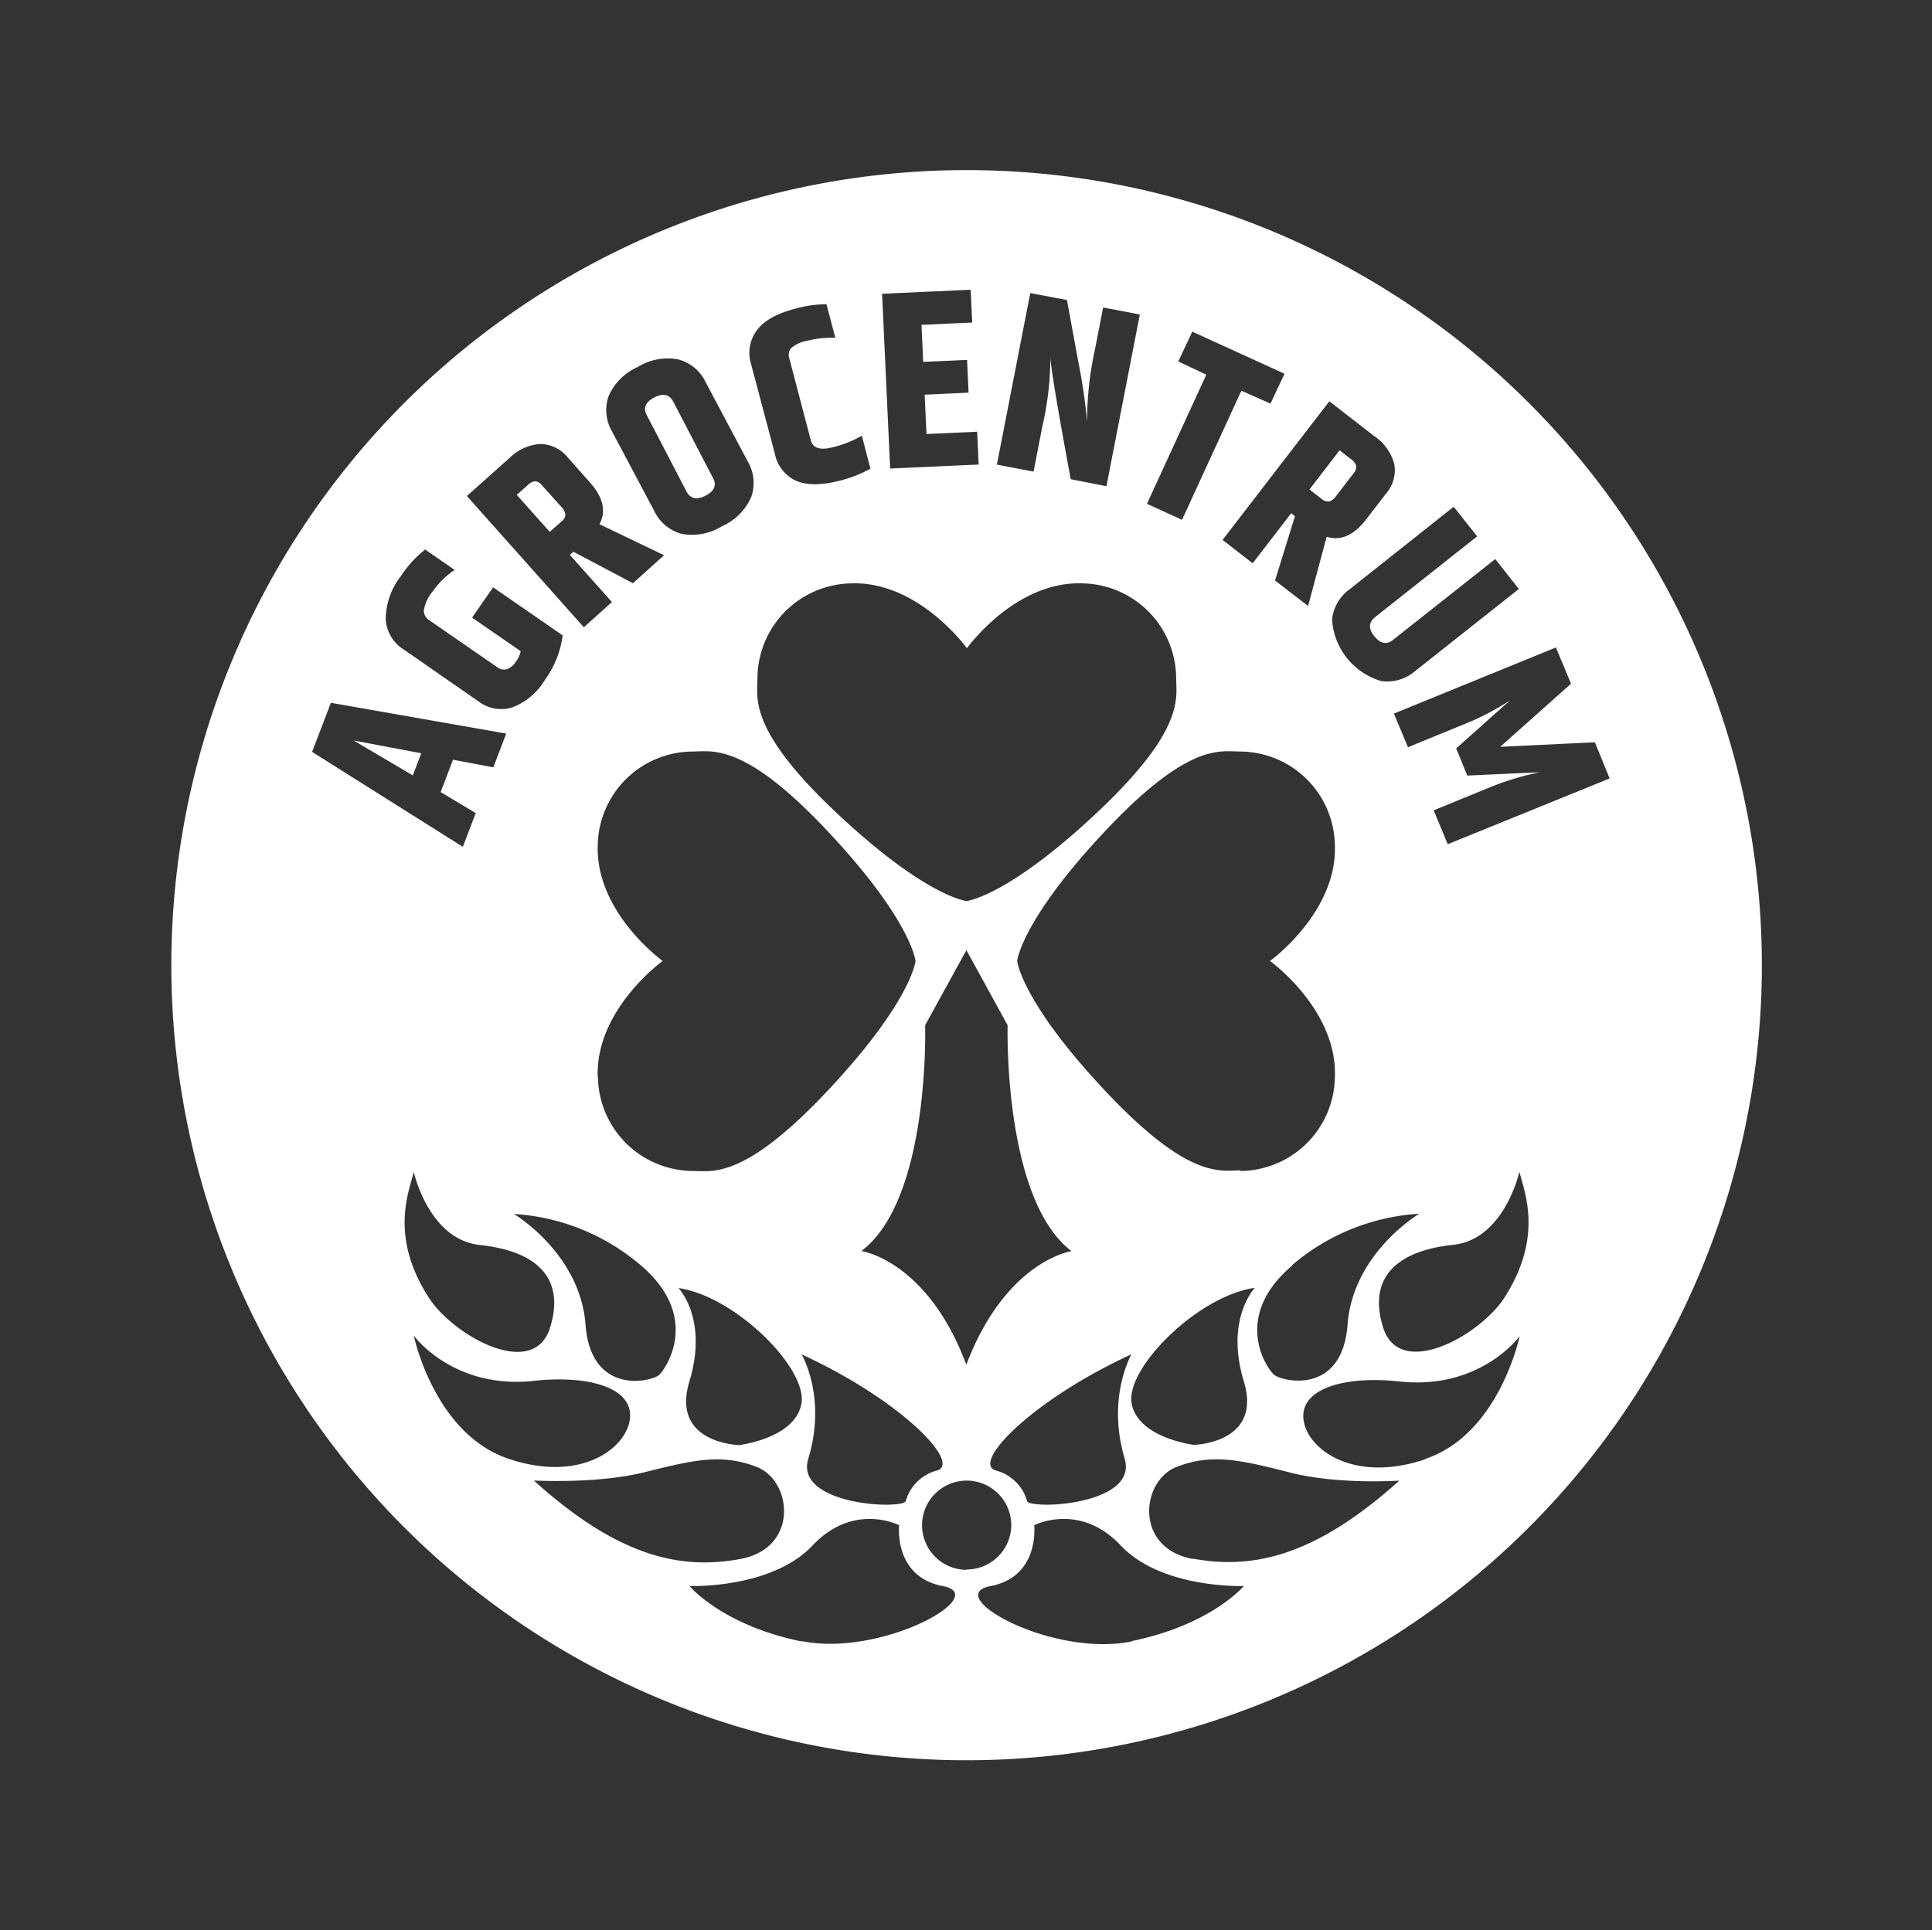 <svg xmlns="http://www.w3.org/2000/svg" id="Warstwa_1" viewBox="0 0 275.47 275.29"><rect x="0" y="0" width="275.47" height="275.29" fill="#333333" stroke="none"/><defs><style>
            .cls-1{fill:#fff}
        </style></defs><path d="M97.88 70.09c.56 1.06 1.47 1.25 2.74.59s1.61-1.53 1-2.59L96 57.29c-.56-1.06-1.48-1.26-2.74-.59s-1.61 1.53-1 2.59zM58.86 110.59L60.06 107.43 50.43 105.61 58.86 110.59zM77.27 69.21a1.3 1.3 0 00-1-.57 1.74 1.74 0 00-1 .53l-1.59 1.41 4.7 5.27L80 74.43a1.49 1.49 0 00.62-1 1.93 1.93 0 00-.6-1.16z" class="cls-1"></path><path d="M137.82 24.26a113.39 113.39 0 1 0 113.39 113.39A113.39 113.39 0 0 0 137.82 24.26zm72.8 52.23L196.08 88c-.94.75-1 1.66-.12 2.74s1.75 1.25 2.69.5l14.55-11.51 3.36 4.27-14.77 11.69a6.11 6.11 0 0 1-4.86 1.44 9.8 9.8 0 0 1-7-8.73 6.07 6.07 0 0 1 2.56-4.4l14.78-11.73zM177.35 197c2.69 8.87-7.14 9.06-7.14 9.06s-8.09-1-8.87-6 9.45-15.23 17.55-16.39c0 .06-4.24 4.49-1.54 13.33zm-17 11.05c1.93 6.39-12.53 7.27-13.88 6.11a6.28 6.28 0 0 0-4.43-4.43c-3.67-1 5-10 19.27-16.58.03.03-3.58 6.16-.93 14.93zm-46.07-14.9c14.26 6.55 22.94 15.61 19.27 16.58a6.28 6.28 0 0 0-4.43 4.43c-1.35 1.16-15.81.28-13.88-6.11 2.68-8.74-.93-14.87-.93-14.87zm-17.55-9.45c8.1 1.16 18.32 11.37 17.55 16.39s-8.87 6-8.87 6-9.81-.19-7.11-9.09-1.54-13.27-1.54-13.27zm-5.4-3.28C100 187.78 95 195.1 94 196.07s-9.74 3.08-10.51-7.13-10.22-15.81-10.22-15.81a30.74 30.74 0 0 1 18.09 7.32zm-6.1-26.79c-.38-9.64 9.26-16.58 9.26-16.58s-9.64-6.94-9.26-16.58a13.6 13.6 0 0 1 13.5-13.29c2.83 0 7.33-1.36 19.28 11.36s12.53 18.51 12.53 18.51-.58 5.78-12.53 18.5S101.59 167 98.76 167a13.6 13.6 0 0 1-13.5-13.34zm37.61 24.77c9.81-7.42 9.07-32.19 9.07-32.19l5.88-10.7 5.88 10.7s-.67 24.79 9.11 32.22c0 0-9.36 1.35-15 16.2-5.55-14.85-14.91-16.2-14.91-16.2zm54-11.48c-2.83 0-7.33 1.36-19.28-11.37s-12.53-18.5-12.53-18.5.58-5.79 12.53-18.51 16.45-11.36 19.28-11.36a13.59 13.59 0 0 1 13.49 13.29c.39 9.64-9.25 16.58-9.25 16.58s9.64 6.94 9.25 16.58A13.59 13.59 0 0 1 176.89 167zm7.4 13.5a30.74 30.74 0 0 1 18.12-7.32s-9.45 5.59-10.22 15.81-9.45 8.09-10.51 7.13-6.02-8.26 2.66-15.59zM196 62.24a6.89 6.89 0 0 1 2.79 3.92 5 5 0 0 1-1.19 4.26l-2.81 3.65c-1.76 2.29-3.64 3.11-5.63 2.48l-2.65 9.87-4.71-3.63 2.84-9.17-.54-.42-5.49 7.13-4.29-3.33 15.22-19.77zm-28-10.69l2-4.25 13.15 6-2 4.26-4.15-1.84-8.46 18.41-5-2.28L172 53.43zm-21.1-9.76l5.23 1 1.62 8.83a79.29 79.29 0 0 1 1.25 8.53A47.48 47.48 0 0 1 156.09 50l1.2-6.15 5.23 1-4.76 24.49-5.09-1Q150 54 149.76 51a43.23 43.23 0 0 1-1.13 9.76l-1.26 6.5-5.23-1zm7.5 41.41a13.6 13.6 0 0 1 13.3 13.49c0 2.83 1.36 7.33-11.37 19.28s-18.51 12.53-18.51 12.53-5.78-.57-18.5-12.53S108 99.52 108 96.69a13.6 13.6 0 0 1 13.3-13.49c9.63-.39 16.57 9.25 16.57 9.25s6.89-9.64 16.53-9.25zm-16-41.88l.22 4.68-7.23.33.24 5.28 6.26-.28.21 4.67-6.26.29.26 5.61 7.23-.33.21 4.68-12.62.57-1.15-24.92zm-30.5 5.81c1-1.38 2.83-2.4 5.43-3.09a17.53 17.53 0 0 1 4.51-.66l1.26 4.8a13.84 13.84 0 0 0-4 .42 4.65 4.65 0 0 0-2.34 1.08 1.55 1.55 0 0 0-.22 1.42l3.07 11.7c.29 1.11 1.32 1.44 3.07 1a15.6 15.6 0 0 0 4.2-1.66l1.23 4.7a17.8 17.8 0 0 1-4.42 1.72q-3.9 1-6.2 0a5.37 5.37 0 0 1-3-3.82L107.11 52a5.4 5.4 0 0 1 .79-4.87zm-21.13 9.38a8.06 8.06 0 0 1 4.15-4.16 8.11 8.11 0 0 1 5.8-1.09 6 6 0 0 1 3.9 3.26l6 11.3a6 6 0 0 1 .49 5.06 8.12 8.12 0 0 1-4.17 4.17 8.1 8.1 0 0 1-5.78 1.08 6.08 6.08 0 0 1-3.88-3.27l-6-11.3a6.07 6.07 0 0 1-.51-5.05zm-14.13 8.81a6.94 6.94 0 0 1 4.38-2 5.13 5.13 0 0 1 4 2l3.06 3.44q2.88 3.22 1.39 6l9.21 4.42-4.43 4-8.49-4.49-.51.45 6 6.72-4 3.6-16.68-18.72zM57.17 82.15a15.94 15.94 0 0 1 3.45-3.78l4.2 2.91a12 12 0 0 0-3.14 3.08A5.73 5.73 0 0 0 60.44 87a1.56 1.56 0 0 0 .69 1.4l9.75 6.74a1.57 1.57 0 0 0 1.38.3 2.43 2.43 0 0 0 1.28-1.06 3.62 3.62 0 0 0 .7-1.51l-6.93-4.79 3-4.32 9.92 6.86A13.9 13.9 0 0 1 77.67 97a9.18 9.18 0 0 1-4.67 3.9 5.35 5.35 0 0 1-4.8-.89l-10.71-7.43A5.41 5.41 0 0 1 55 88.21a10.07 10.07 0 0 1 2.17-6.06zM44.5 107.23l2.68-7 25 4.39-1.84 4.81-5.75-1.08-1.76 4.61 5 3-1.84 4.81zM59 167.15s2.12 9.64 9.44 10.41 12.34 4.15 10 11.76-13.87 1.16-17.34-4.32c-5.48-8.57-2.9-14.76-2.1-17.85zm0 23.33s5.59 7.71 17.15 6.45c7.56-.82 13.88.87 13.69 5.11s-6.75 9.58-17.35 6S59 190.48 59 190.48zM91.75 210c6.94-1.74 11.16-2.77 16.19-.77s6 11.56-2.39 13.11-17.27-.2-29.42-11.18c0-.05 8.68.52 15.62-1.16zm22.56 24.1c-11.38-2.32-16-7.91-16-7.91s11.67.45 17.55-5.78 12.34-2.89 12.34-2.89-.83 7.34 6.23 8.68-8.75 10.16-20.12 7.85zm23.51-10.22a6.36 6.36 0 1 1 6.37-6.36 6.36 6.36 0 0 1-6.37 6.31zm23.52 10.22c-11.37 2.31-27.18-6.56-20.11-7.9s6.23-8.68 6.23-8.68 6.47-3.34 12.34 2.89 17.55 5.78 17.55 5.78-4.63 5.54-16.01 7.86zm8.76-11.76c-8.41-1.55-7.42-11.11-2.39-13.11s9.25-1 16.19.77 15.62 1.16 15.62 1.16c-12.15 10.93-21.02 12.67-29.42 11.13zm33.08-14.21c-10.6 3.54-17.16-1.79-17.35-6s6.13-5.93 13.69-5.11c11.56 1.26 17.15-6.45 17.15-6.45s-2.89 13.98-13.49 17.51zM214.55 185c-3.47 5.45-15 11.9-17.35 4.29s2.7-11 10-11.76 9.44-10.41 9.44-10.41c.8 3.12 3.36 9.31-2.09 17.88zm-8.13-64.6l-2-4.83 8-3.28a39.89 39.89 0 0 1 7.09-2.15l-10.3.47-1.58-3.87 7.69-6.87a36.69 36.69 0 0 1-6.57 3.42l-8 3.28-2-4.8 23.1-9.43 2.15 5.17-10.1 9 13.5-.65 2.11 5.16z" class="cls-1"></path><path d="M189.52 71.52a1.89 1.89 0 0 0 1-.8L193 67.5a1.35 1.35 0 0 0 .37-1.08 1.76 1.76 0 0 0-.71-.91L191 64.22l-4.3 5.59 1.68 1.29a1.47 1.47 0 0 0 1.14.42z" class="cls-1"></path></svg>